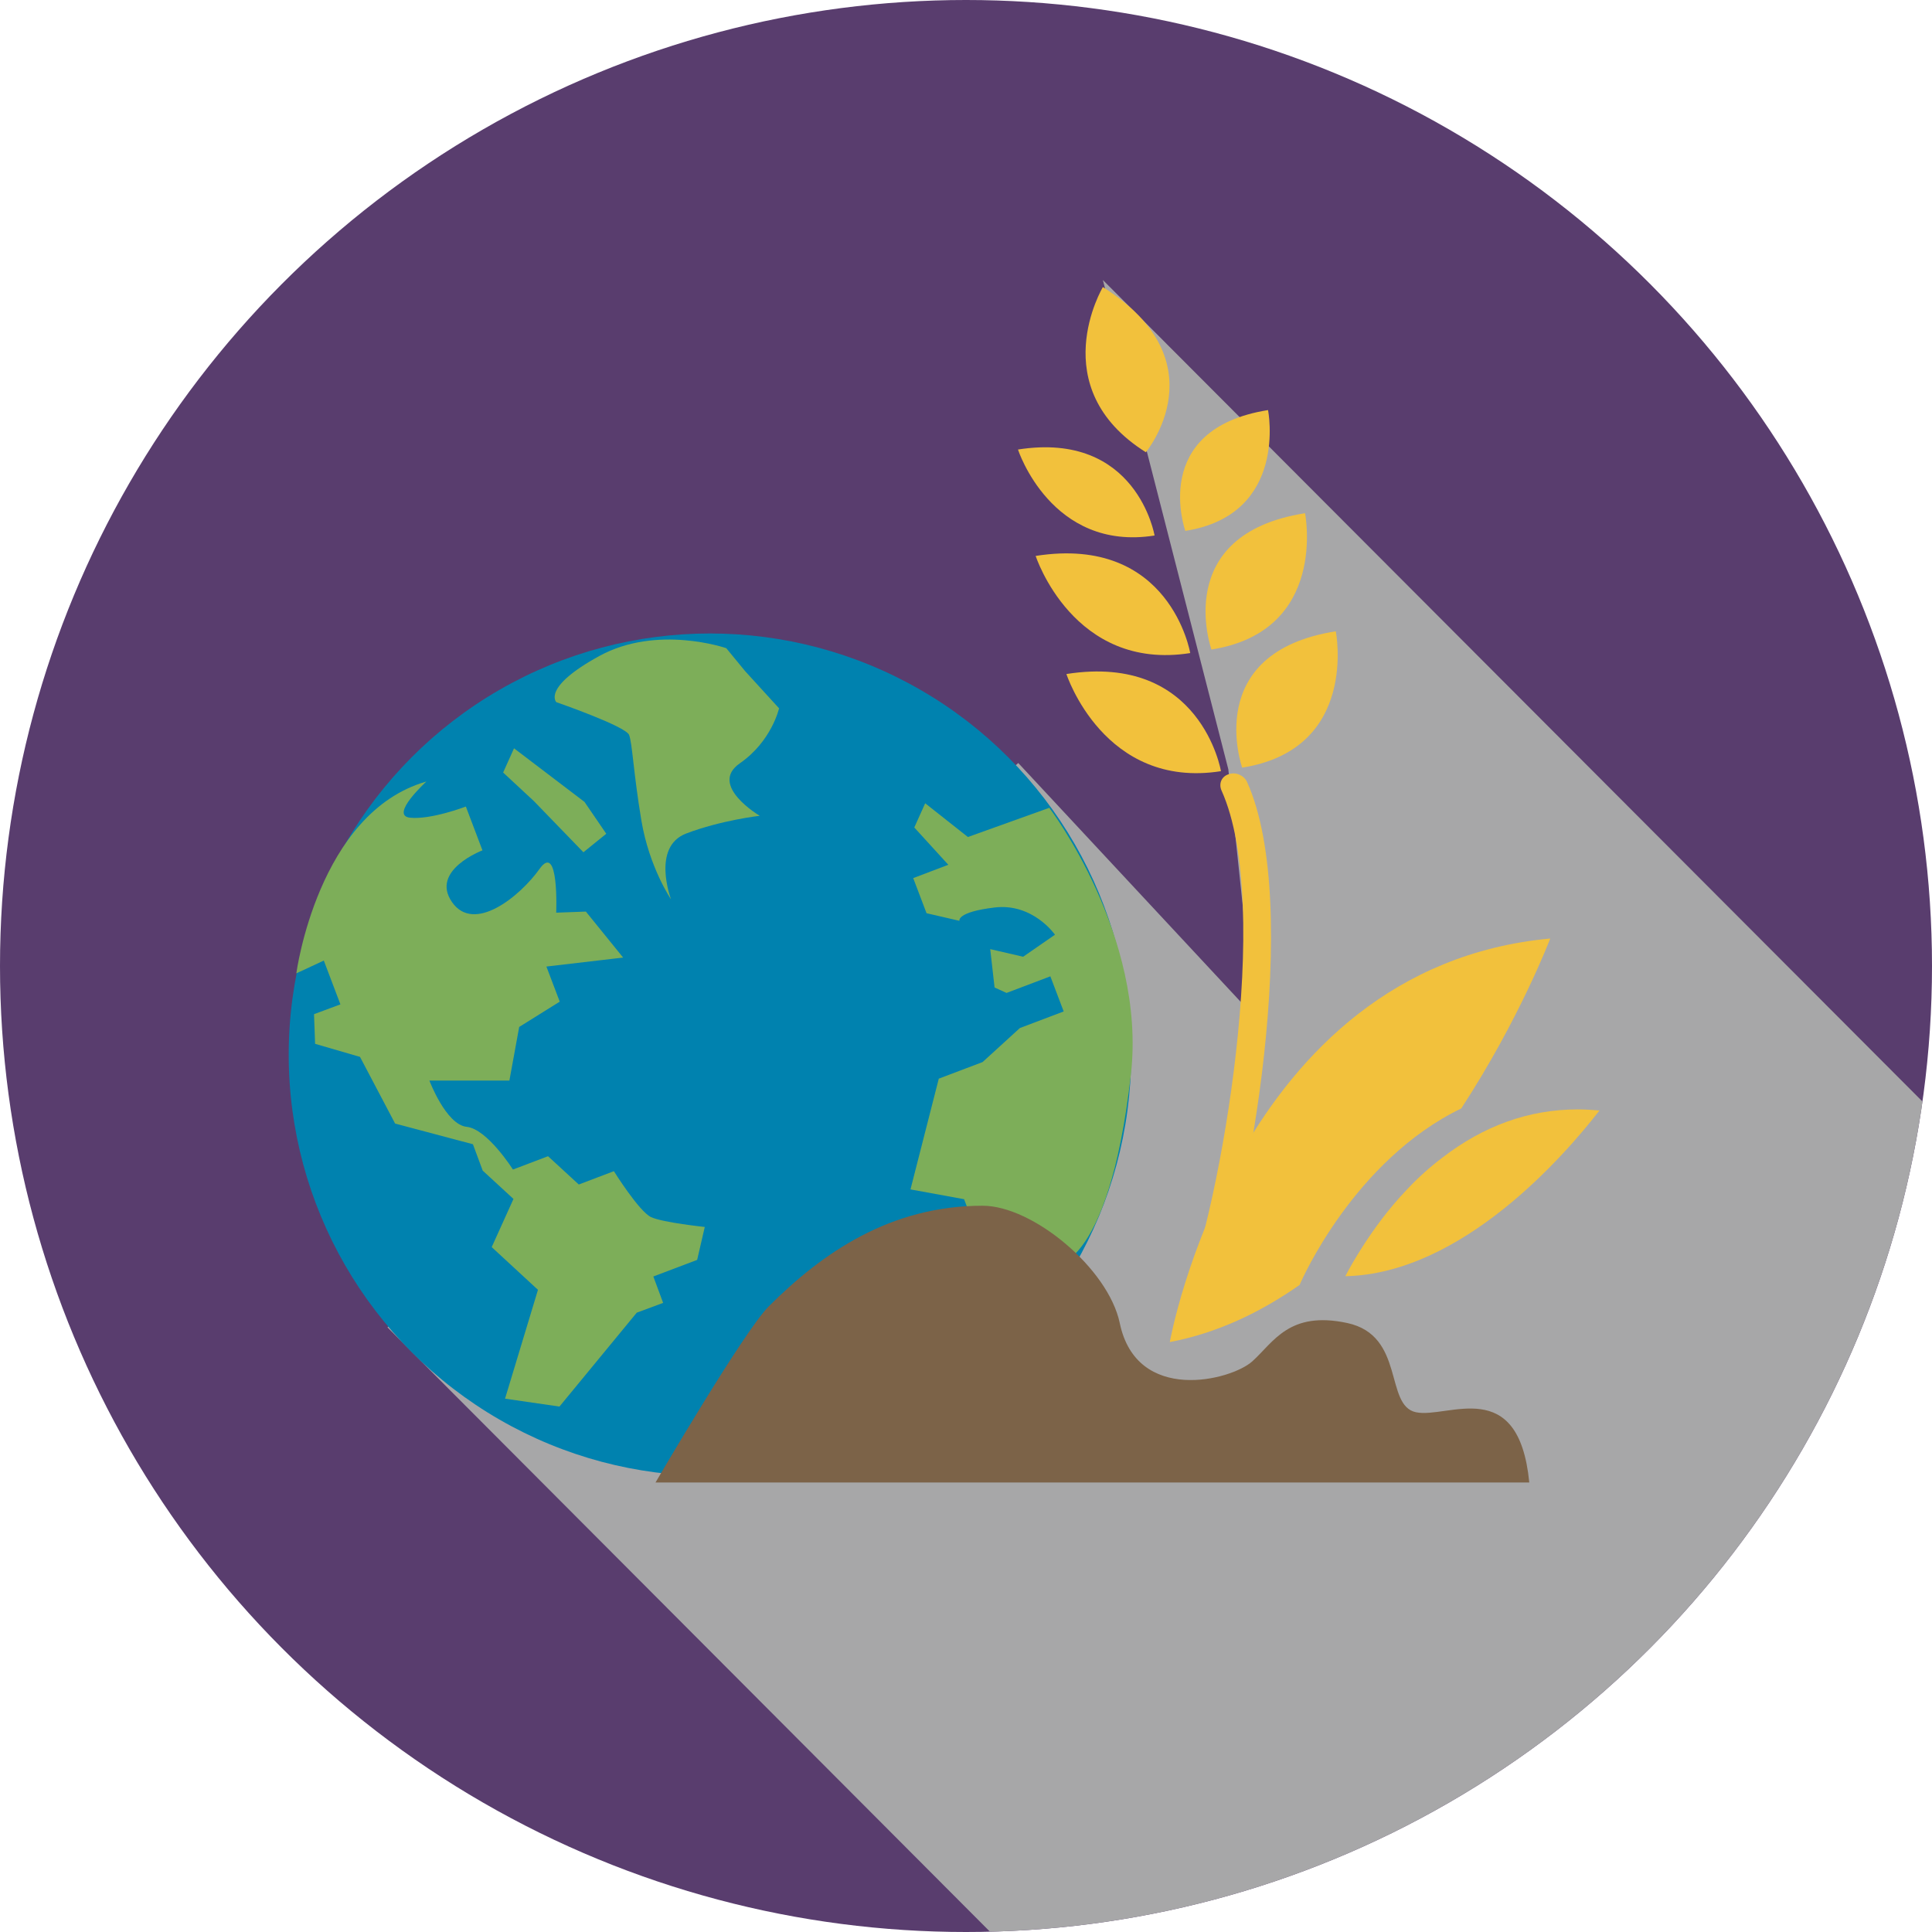 <?xml version="1.0" encoding="UTF-8"?> <svg xmlns="http://www.w3.org/2000/svg" xmlns:xlink="http://www.w3.org/1999/xlink" viewBox="0 0 71 71"><defs><style>.cls-1{fill:none;}.cls-2{fill:#7dae59;}.cls-3{fill:#f2c13c;}.cls-4{fill:#a7a7a8;mix-blend-mode:color-burn;}.cls-5{fill:#593d6e;}.cls-6{isolation:isolate;}.cls-7{fill:#0082af;}.cls-8{fill:#7c6348;}.cls-9{clip-path:url(#clippath);}</style><clipPath id="clippath"><circle class="cls-1" cx="35.5" cy="35.5" r="35.5"></circle></clipPath></defs><g class="cls-6"><g id="Layer_1"><g class="cls-9"><rect class="cls-5" x="-8.88" y="-8.88" width="88.75" height="88.75"></rect><polygon class="cls-4" points="87.48 57.35 83.16 84.26 55.08 89.74 15.82 50.37 14.24 48.78 37.42 28.04 46.1 37.36 45.14 28.27 40.53 10.29 87.48 57.35"></polygon><circle class="cls-7" cx="26.09" cy="38.76" r="15.48"></circle><path class="cls-2" d="M15.67,28.72s-1.37,1.25-.6,1.33,2.05-.41,2.05-.41l.61,1.61s-1.93.73-1.12,1.9,2.5-.21,3.22-1.22.61,1.61.61,1.61l1.09-.04,1.37,1.69-2.82.33.49,1.29-1.49.93-.36,1.97h-2.94s.61,1.62,1.37,1.7,1.7,1.57,1.7,1.57l1.29-.49,1.13,1.04,1.29-.49s.93,1.49,1.37,1.69,1.97.36,1.97.36l-.28,1.21-1.61.61.36.97-.97.36-2.84,3.45-2-.29,1.21-4-1.7-1.57.8-1.77-1.13-1.04-.36-.97-2.86-.76-1.29-2.45-1.65-.48-.04-1.09.97-.36-.61-1.61-1.01.47s.79-5.91,4.78-7.05Z"></path><polygon class="cls-2" points="18.89 27.5 18.49 28.39 19.62 29.44 21.44 31.32 22.28 30.64 21.48 29.47 18.89 27.5"></polygon><path class="cls-2" d="M20.46,25.81s2.54.88,2.66,1.2.16,1.41.45,3.14,1.09,2.9,1.09,2.9c0,0-.73-1.93.56-2.42s2.7-.65,2.7-.65c0,0-1.9-1.12-.73-1.93s1.44-2.02,1.44-2.02l-1.25-1.37-.69-.84s-2.54-.88-4.67.29-1.57,1.7-1.57,1.7Z"></path><path class="cls-2" d="M38.58,29.68l-3.01,1.08-1.57-1.24-.4.89,1.25,1.37-1.29.49.49,1.29,1.21.28s-.12-.32,1.29-.49,2.22,1,2.22,1l-1.17.81-1.21-.28.16,1.41.44.2,1.61-.61.49,1.29-1.61.61-1.37,1.25-1.61.61-1.04,4.07,1.97.36.73,1.93,2.42.56s2.14.32,2.98-7.07c.58-5.11-2.99-9.79-2.99-9.79Z"></path><path class="cls-3" d="M43.83,48.23c-.26-.11-.4-.38-.3-.62,1.31-3.31,3.28-14.3,1.36-18.56-.11-.25,0-.52.27-.6.26-.09.56.05.67.29,2.05,4.55.06,15.74-1.33,19.25-.09.24-.39.35-.65.24h0Z"></path><path class="cls-3" d="M49.09,23.2s.86,4.33-3.44,5.01c0,0-1.51-4.23,3.44-5.01Z"></path><path class="cls-3" d="M39.19,24.77s1.38,4.25,5.68,3.57c0,0-.73-4.35-5.68-3.57Z"></path><path class="cls-3" d="M47.96,18.86s.86,4.33-3.44,5.01c0,0-1.51-4.23,3.44-5.01Z"></path><path class="cls-3" d="M38.06,20.43s1.38,4.25,5.68,3.57c0,0-.73-4.35-5.68-3.57Z"></path><path class="cls-3" d="M46.6,15.07s.76,3.84-3.04,4.44c0,0-1.34-3.74,3.04-4.44Z"></path><path class="cls-3" d="M37.41,16.52s1.22,3.76,5.02,3.16c0,0-.65-3.85-5.02-3.16Z"></path><path class="cls-3" d="M40.53,10.55s-2.2,3.69,1.58,6.07c0,0,2.77-3.33-1.58-6.07Z"></path><path class="cls-3" d="M53.71,40.72c2.14-3.28,3.26-6.23,3.26-6.23-11.54,1.07-13.98,14.83-13.98,14.83,1.74-.33,3.33-1.09,4.77-2.1l.03-.07c.03-.06,1.96-4.51,5.92-6.42Z"></path><path class="cls-3" d="M57.98,40.77c-1.79,0-3.45.6-4.97,1.77-.45.34-.89.73-1.31,1.18-.68.71-1.22,1.46-1.63,2.1-.27.42-.48.79-.63,1.08,4.29-.09,8.06-4.44,9.34-6.09-.26-.02-.52-.04-.78-.04Z"></path><path class="cls-8" d="M56.2,54.48H24.09s3.24-5.55,4.16-6.47c1.97-1.97,4.47-3.7,7.86-3.7,1.85,0,4.62,2.31,5.04,4.31.62,2.99,4.09,2.11,4.87,1.41s1.35-1.87,3.49-1.41,1.36,3.04,2.53,3.28,3.77-1.4,4.16,2.58Z"></path><rect class="cls-1" x="5.9" y="5.94" width="59.17" height="59.17"></rect></g></g></g></svg> 